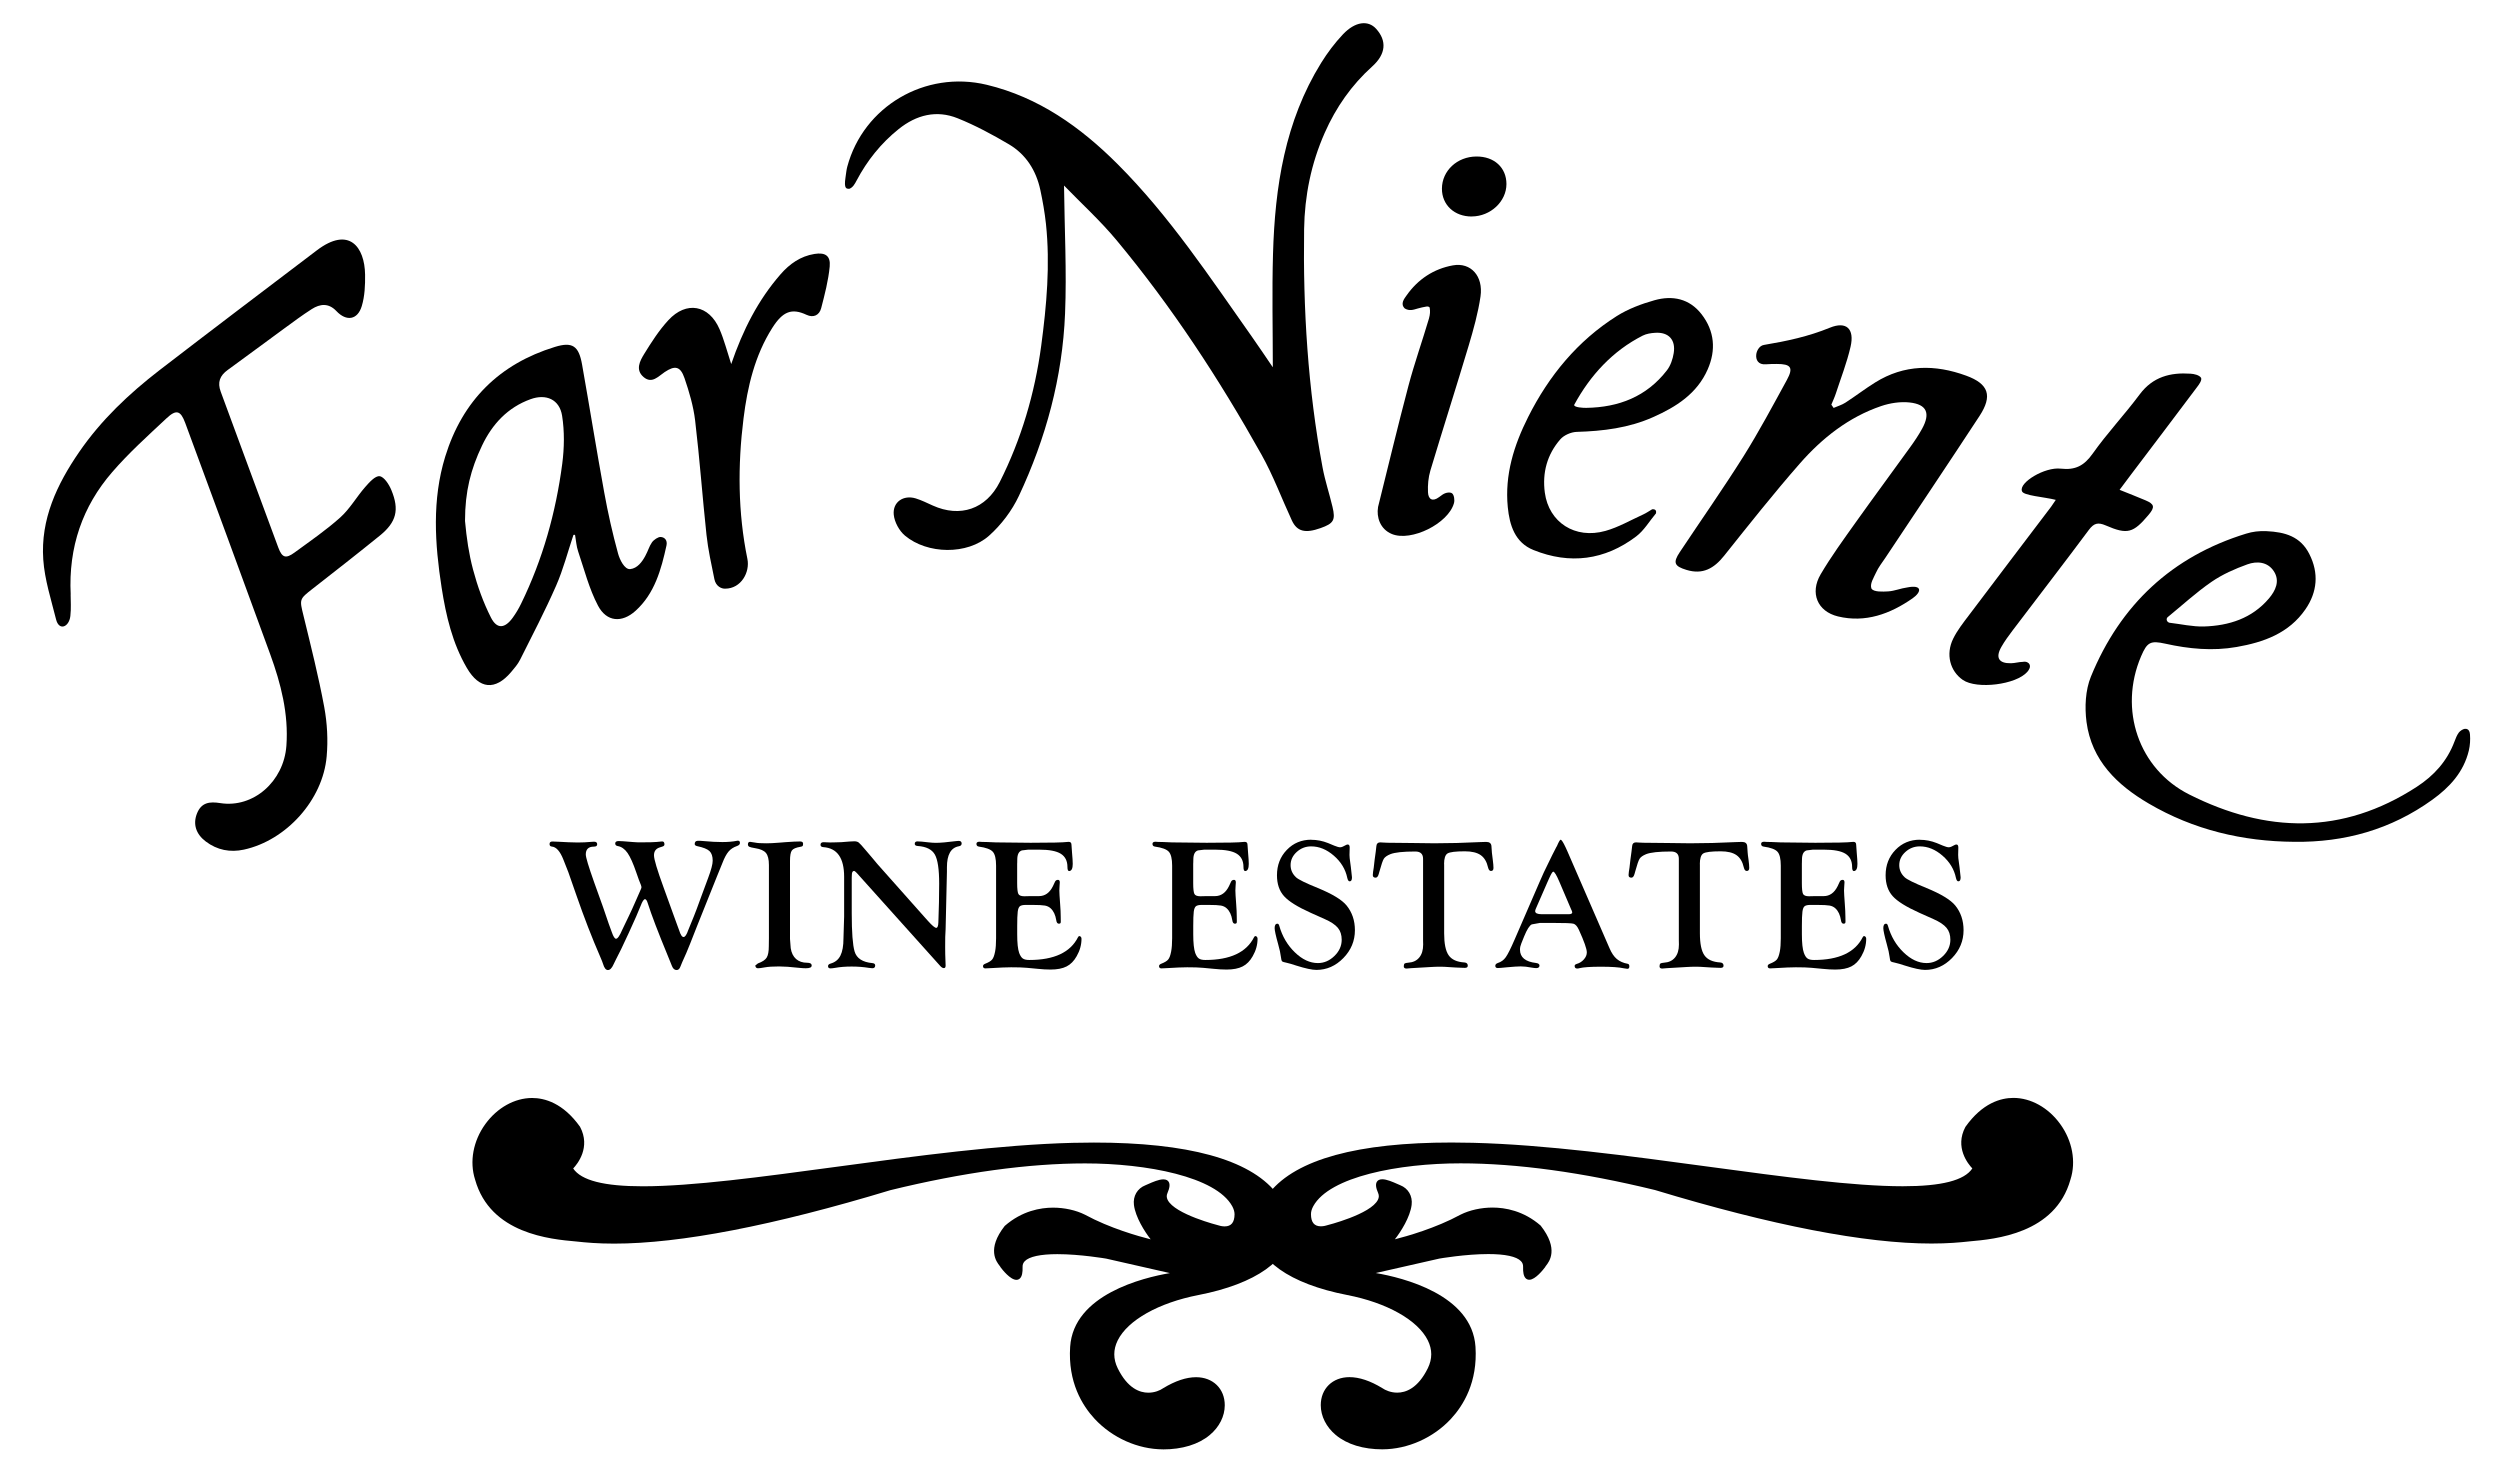<svg width="118" height="69" viewBox="0 0 118 69" fill="none" xmlns="http://www.w3.org/2000/svg">
<g clip-path="url(#clip0_4950_23658)">
<path d="M54.891 68.41C53.707 68.404 52.504 67.868 51.671 66.974C51.082 66.34 50.401 65.235 50.511 63.57C50.671 61.103 53.952 60.306 55.219 60.09L52.212 59.407C52.212 59.407 50.989 59.196 49.907 59.196C49.111 59.196 48.578 59.311 48.369 59.528C48.297 59.604 48.263 59.688 48.266 59.792C48.275 60.068 48.237 60.241 48.147 60.335C48.1 60.384 48.041 60.409 47.974 60.409C47.686 60.409 47.304 59.92 47.232 59.821L47.212 59.795V59.784C47.207 59.775 47.196 59.764 47.185 59.75C47.032 59.555 46.562 58.961 47.423 57.864C48.241 57.149 49.115 57.001 49.706 57.001C50.241 57.001 50.788 57.122 51.21 57.334C52.386 57.973 53.745 58.354 54.312 58.497C54.03 58.139 53.594 57.449 53.522 56.875C53.469 56.458 53.682 56.093 54.062 55.945C54.096 55.93 54.143 55.91 54.195 55.887C54.408 55.793 54.7 55.665 54.911 55.665C55.055 55.665 55.125 55.726 55.159 55.779C55.231 55.891 55.213 56.062 55.102 56.319C55.056 56.422 55.06 56.525 55.112 56.633C55.451 57.321 57.514 57.837 57.534 57.843C57.543 57.846 57.662 57.886 57.802 57.886C58.114 57.886 58.267 57.7 58.271 57.316C58.271 57.196 58.234 57.068 58.161 56.933C57.393 55.538 54.12 54.913 51.215 54.913C48.545 54.913 45.454 55.338 42.027 56.176C36.498 57.85 32.109 58.699 28.985 58.699C28.216 58.699 27.649 58.648 27.195 58.598C25.984 58.491 23.141 58.24 22.424 55.677C22.152 54.832 22.332 53.85 22.91 53.053C23.469 52.284 24.292 51.825 25.116 51.825C25.707 51.825 26.578 52.062 27.377 53.183C27.895 54.155 27.252 54.944 27.054 55.152C27.433 55.717 28.508 55.993 30.34 55.993C32.677 55.993 35.976 55.547 39.471 55.074C43.27 54.559 47.202 54.029 50.634 53.942C50.972 53.933 51.309 53.929 51.632 53.929C56.064 53.929 58.953 54.72 60.218 56.279C60.364 56.459 60.488 56.651 60.586 56.849C60.775 57.231 60.874 57.637 60.877 58.06C60.894 59.452 59.281 60.599 56.564 61.126C54.689 61.491 53.23 62.311 52.756 63.266C52.54 63.702 52.541 64.144 52.756 64.583C53.224 65.535 53.799 65.735 54.201 65.735C54.498 65.735 54.758 65.627 54.901 65.524C55.469 65.179 55.99 65.004 56.455 65.004C57.253 65.004 57.809 65.547 57.809 66.326C57.809 66.846 57.55 67.359 57.099 67.734C56.568 68.177 55.804 68.412 54.887 68.412L54.891 68.41Z" fill="black"/>
<path d="M65.262 68.409C64.345 68.409 63.581 68.175 63.049 67.732C62.599 67.357 62.34 66.842 62.34 66.324C62.34 65.545 62.896 65.001 63.694 65.001C64.159 65.001 64.68 65.175 65.242 65.518C65.391 65.623 65.651 65.733 65.948 65.733C66.35 65.733 66.925 65.533 67.393 64.581C67.609 64.142 67.609 63.699 67.393 63.264C66.919 62.309 65.46 61.487 63.584 61.124C60.868 60.597 59.253 59.45 59.271 58.057C59.277 57.635 59.374 57.227 59.563 56.847C59.662 56.649 59.787 56.457 59.933 56.277C61.197 54.718 64.087 53.927 68.519 53.927C68.841 53.927 69.178 53.931 69.517 53.94C72.949 54.026 76.879 54.557 80.678 55.072C84.173 55.545 87.474 55.991 89.809 55.991C91.641 55.991 92.718 55.717 93.094 55.15C92.896 54.942 92.251 54.155 92.767 53.19C93.57 52.058 94.442 51.821 95.033 51.821C95.856 51.821 96.68 52.28 97.238 53.049C97.817 53.846 97.999 54.828 97.725 55.677C97.009 58.236 94.166 58.487 92.954 58.594C92.502 58.644 91.934 58.695 91.165 58.695C88.041 58.695 83.65 57.846 78.118 56.17C74.695 55.334 71.603 54.91 68.933 54.91C66.029 54.91 62.756 55.535 61.988 56.929C61.914 57.064 61.877 57.192 61.878 57.312C61.88 57.696 62.033 57.882 62.347 57.882C62.487 57.882 62.606 57.841 62.608 57.841C62.637 57.834 64.7 57.317 65.038 56.629C65.091 56.522 65.094 56.419 65.049 56.315C64.937 56.058 64.919 55.887 64.992 55.775C65.026 55.722 65.096 55.661 65.24 55.661C65.453 55.661 65.743 55.789 65.955 55.883C66.008 55.907 66.054 55.926 66.089 55.941C66.469 56.089 66.681 56.454 66.629 56.871C66.559 57.445 66.121 58.137 65.838 58.495C66.395 58.354 67.759 57.973 68.939 57.331C69.364 57.118 69.912 56.997 70.447 56.997C71.038 56.997 71.911 57.145 72.719 57.848C73.591 58.959 73.122 59.551 72.969 59.746C72.958 59.761 72.949 59.771 72.942 59.78V59.791L72.924 59.816C72.85 59.914 72.47 60.405 72.182 60.405C72.115 60.405 72.054 60.38 72.009 60.331C71.919 60.237 71.881 60.066 71.89 59.788C71.893 59.685 71.859 59.598 71.787 59.524C71.578 59.307 71.045 59.192 70.249 59.192C69.166 59.192 67.951 59.403 67.939 59.405L64.936 60.087C66.202 60.304 69.481 61.101 69.643 63.568C69.751 65.233 69.072 66.338 68.483 66.972C67.652 67.866 66.449 68.402 65.263 68.408L65.262 68.409Z" fill="black"/>
<path d="M32.917 39.685C32.98 39.681 33.077 39.685 33.207 39.698C33.538 39.73 33.835 39.745 34.095 39.745C34.354 39.745 34.594 39.725 34.796 39.683L34.83 39.68C34.893 39.68 34.925 39.714 34.925 39.786C34.925 39.851 34.879 39.9 34.787 39.932C34.619 39.99 34.486 40.077 34.387 40.194C34.288 40.312 34.192 40.489 34.1 40.729L33.844 41.358L33.452 42.336C33.153 43.081 32.969 43.539 32.902 43.709C32.637 44.39 32.468 44.812 32.396 44.977C32.232 45.34 32.136 45.56 32.111 45.634C32.073 45.735 32.016 45.786 31.936 45.786C31.841 45.786 31.767 45.724 31.718 45.6C31.701 45.553 31.632 45.383 31.511 45.089C31.063 44.005 30.749 43.183 30.571 42.623C30.533 42.499 30.49 42.439 30.441 42.441C30.384 42.445 30.313 42.553 30.234 42.766C30.144 43.001 29.96 43.42 29.681 44.027C29.402 44.634 29.198 45.056 29.068 45.296C29.014 45.403 28.978 45.477 28.96 45.517C28.881 45.696 28.793 45.786 28.694 45.786C28.595 45.786 28.521 45.688 28.463 45.495C28.44 45.419 28.396 45.311 28.333 45.166C27.941 44.265 27.566 43.295 27.206 42.257C26.964 41.563 26.836 41.2 26.825 41.166L26.593 40.577C26.438 40.182 26.256 39.976 26.047 39.958C25.975 39.952 25.939 39.913 25.939 39.839C25.939 39.759 25.984 39.719 26.074 39.719C26.094 39.719 26.202 39.723 26.395 39.732L26.827 39.754C27.006 39.763 27.153 39.766 27.269 39.766C27.467 39.766 27.699 39.756 27.966 39.732L28.04 39.728C28.137 39.728 28.187 39.768 28.187 39.848C28.187 39.927 28.135 39.961 28.032 39.961C27.777 39.961 27.649 40.084 27.649 40.33C27.649 40.465 27.78 40.901 28.041 41.637L28.465 42.819L28.728 43.59L28.876 43.996C28.948 44.204 29.014 44.309 29.077 44.309C29.153 44.309 29.25 44.166 29.373 43.88C29.382 43.857 29.492 43.628 29.703 43.192C29.775 43.046 29.886 42.8 30.036 42.457C30.117 42.27 30.187 42.112 30.243 41.986C30.266 41.937 30.277 41.901 30.277 41.878C30.277 41.852 30.266 41.813 30.247 41.76C30.196 41.645 30.126 41.455 30.036 41.19C29.888 40.756 29.749 40.447 29.62 40.26C29.488 40.072 29.333 39.963 29.155 39.934C29.077 39.92 29.038 39.878 29.038 39.812C29.038 39.736 29.092 39.698 29.202 39.698C29.265 39.698 29.335 39.701 29.409 39.707C29.812 39.741 30.052 39.759 30.124 39.759C30.618 39.759 30.904 39.754 30.985 39.741C31.113 39.727 31.2 39.718 31.25 39.716C31.324 39.712 31.362 39.759 31.362 39.857C31.362 39.904 31.331 39.938 31.266 39.958L31.131 40.001C30.956 40.059 30.868 40.182 30.868 40.37C30.868 40.557 31.018 41.054 31.317 41.876L31.765 43.115L31.951 43.626C32.003 43.767 32.037 43.862 32.056 43.911C32.122 44.124 32.192 44.231 32.266 44.227C32.338 44.224 32.412 44.115 32.486 43.898C32.504 43.846 32.59 43.631 32.749 43.254C32.818 43.086 32.935 42.775 33.099 42.318C33.183 42.091 33.291 41.796 33.426 41.435C33.567 41.059 33.639 40.79 33.639 40.626C33.639 40.418 33.589 40.267 33.488 40.171C33.387 40.075 33.194 39.998 32.908 39.938C32.825 39.92 32.785 39.884 32.79 39.828C32.796 39.739 32.837 39.694 32.911 39.691L32.917 39.685Z" fill="black"/>
<path d="M37.288 44.321L37.322 44.754C37.356 44.976 37.441 45.146 37.574 45.265C37.709 45.383 37.884 45.442 38.1 45.442C38.241 45.442 38.311 45.486 38.311 45.574C38.311 45.663 38.217 45.702 38.03 45.702C37.949 45.702 37.834 45.695 37.684 45.679C37.309 45.637 37.007 45.616 36.772 45.616C36.484 45.616 36.257 45.63 36.09 45.661C35.946 45.688 35.841 45.702 35.778 45.702C35.715 45.702 35.673 45.672 35.657 45.61L35.648 45.574L35.774 45.473C35.981 45.399 36.12 45.307 36.187 45.199C36.255 45.09 36.288 44.911 36.288 44.66L36.293 44.276V40.828C36.293 40.562 36.246 40.375 36.154 40.261C36.062 40.149 35.893 40.073 35.648 40.035C35.502 40.012 35.407 39.988 35.365 39.967C35.324 39.945 35.302 39.907 35.302 39.855C35.302 39.773 35.337 39.733 35.407 39.735C35.459 39.739 35.536 39.75 35.641 39.77C35.745 39.793 35.918 39.804 36.163 39.804C36.324 39.804 36.526 39.795 36.765 39.775L37.08 39.75C37.378 39.728 37.605 39.717 37.763 39.717C37.859 39.717 37.906 39.752 37.906 39.824C37.906 39.876 37.898 39.912 37.884 39.93C37.87 39.948 37.834 39.961 37.776 39.97C37.569 40.004 37.435 40.062 37.376 40.143C37.316 40.225 37.288 40.389 37.288 40.636V44.321Z" fill="black"/>
<path d="M41.365 40.729L43.652 43.303L43.799 43.467C43.994 43.685 44.125 43.795 44.192 43.795C44.252 43.795 44.286 43.707 44.291 43.532C44.316 42.894 44.329 42.288 44.329 41.71C44.329 41.032 44.261 40.574 44.124 40.333C43.987 40.093 43.718 39.959 43.318 39.931C43.223 39.925 43.176 39.891 43.176 39.83C43.176 39.754 43.217 39.714 43.302 39.714C43.407 39.714 43.572 39.728 43.805 39.757C43.956 39.775 44.079 39.782 44.178 39.782C44.378 39.782 44.693 39.755 45.125 39.7C45.183 39.694 45.224 39.69 45.251 39.69C45.343 39.69 45.39 39.732 45.39 39.813C45.39 39.887 45.345 39.931 45.251 39.945C44.88 40.014 44.695 40.344 44.695 40.937V41.15L44.633 43.855L44.615 44.227L44.612 44.708L44.615 45.036L44.633 45.578C44.633 45.659 44.605 45.697 44.545 45.695C44.493 45.692 44.441 45.661 44.385 45.6L40.454 41.22C40.385 41.144 40.337 41.108 40.311 41.108C40.243 41.108 40.207 41.173 40.207 41.303L40.202 41.43V43.109C40.202 44.007 40.247 44.606 40.337 44.91C40.432 45.233 40.713 45.416 41.18 45.459C41.266 45.468 41.309 45.504 41.309 45.569C41.309 45.657 41.264 45.701 41.174 45.701C41.14 45.701 41.084 45.695 41.005 45.683C40.762 45.643 40.493 45.621 40.2 45.621C39.906 45.621 39.648 45.641 39.42 45.683C39.319 45.699 39.245 45.708 39.2 45.708C39.122 45.708 39.083 45.672 39.083 45.602C39.083 45.542 39.124 45.502 39.209 45.479C39.42 45.419 39.573 45.294 39.668 45.105C39.764 44.915 39.812 44.644 39.812 44.29L39.843 43.261V41.385C39.843 40.498 39.517 40.03 38.863 39.985C38.773 39.979 38.728 39.941 38.728 39.875C38.728 39.792 38.776 39.752 38.876 39.752L39.175 39.764L39.357 39.761C39.582 39.761 39.823 39.748 40.081 39.721C40.176 39.712 40.256 39.709 40.319 39.709C40.407 39.709 40.479 39.728 40.529 39.766C40.582 39.806 40.69 39.925 40.857 40.124L41.155 40.474C41.272 40.613 41.344 40.696 41.365 40.725V40.729Z" fill="black"/>
<path d="M48.01 40.744V41.684C48.01 41.954 48.03 42.123 48.068 42.196C48.107 42.268 48.201 42.304 48.35 42.304L48.48 42.3L48.671 42.297H49.039C49.325 42.297 49.545 42.14 49.7 41.825L49.799 41.612C49.826 41.56 49.867 41.533 49.929 41.529C49.992 41.526 50.022 41.565 50.022 41.647C50.022 41.67 50.019 41.733 50.01 41.838C50.004 41.914 50.001 41.977 50.001 42.029C50.001 42.122 50.013 42.338 50.039 42.681C50.057 42.904 50.066 43.099 50.066 43.263L50.069 43.485C50.069 43.525 50.066 43.554 50.057 43.568C50.046 43.586 50.022 43.595 49.988 43.599C49.916 43.604 49.871 43.55 49.855 43.434C49.817 43.189 49.73 43.003 49.595 42.877C49.522 42.808 49.43 42.763 49.322 42.743C49.213 42.723 49.012 42.712 48.714 42.712H48.421C48.282 42.712 48.188 42.734 48.138 42.775C48.087 42.817 48.053 42.902 48.037 43.028C48.019 43.173 48.012 43.4 48.012 43.711V44.101C48.012 44.507 48.042 44.8 48.105 44.979C48.154 45.109 48.212 45.197 48.278 45.242C48.345 45.289 48.448 45.311 48.585 45.311C49.754 45.311 50.52 44.953 50.88 44.24C50.9 44.206 50.918 44.186 50.932 44.184C50.961 44.179 50.988 44.188 51.011 44.213C51.035 44.238 51.047 44.269 51.047 44.307C51.047 44.59 50.972 44.867 50.819 45.132C50.693 45.358 50.534 45.519 50.343 45.616C50.152 45.714 49.9 45.763 49.586 45.763C49.403 45.763 49.197 45.752 48.972 45.728L48.471 45.681C48.287 45.663 48.037 45.656 47.724 45.656C47.513 45.656 47.194 45.669 46.765 45.696C46.646 45.705 46.562 45.708 46.509 45.708C46.441 45.708 46.403 45.676 46.398 45.611C46.394 45.559 46.426 45.519 46.493 45.492C46.657 45.428 46.769 45.362 46.828 45.291C46.888 45.221 46.934 45.094 46.969 44.912C46.999 44.758 47.015 44.551 47.015 44.289V40.859C47.015 40.536 46.963 40.317 46.859 40.202C46.754 40.086 46.536 40.005 46.205 39.96C46.127 39.949 46.088 39.906 46.088 39.831C46.088 39.765 46.135 39.73 46.23 39.73C46.25 39.73 46.293 39.734 46.36 39.739C46.412 39.743 46.482 39.743 46.572 39.743L47.008 39.761L48.646 39.779C49.588 39.779 50.168 39.767 50.388 39.739C50.411 39.736 50.431 39.736 50.449 39.736C50.532 39.736 50.574 39.783 50.574 39.879C50.574 39.945 50.583 40.063 50.599 40.234C50.622 40.485 50.633 40.666 50.633 40.776C50.633 40.995 50.577 41.108 50.465 41.114C50.411 41.117 50.383 41.053 50.383 40.922C50.383 40.635 50.278 40.428 50.069 40.297C49.86 40.167 49.522 40.104 49.055 40.104H48.529L48.235 40.139C48.087 40.185 48.015 40.33 48.015 40.576L48.012 40.753L48.01 40.744Z" fill="black"/>
<path d="M56.319 40.744V41.684C56.319 41.954 56.339 42.123 56.377 42.196C56.416 42.268 56.51 42.304 56.66 42.304L56.789 42.3L56.98 42.297H57.348C57.634 42.297 57.854 42.14 58.009 41.825L58.108 41.612C58.135 41.56 58.176 41.533 58.238 41.529C58.301 41.526 58.331 41.565 58.331 41.647C58.331 41.67 58.328 41.733 58.319 41.838C58.313 41.914 58.31 41.977 58.31 42.029C58.31 42.122 58.322 42.338 58.348 42.681C58.366 42.904 58.375 43.099 58.375 43.263L58.378 43.485C58.378 43.525 58.375 43.554 58.366 43.568C58.355 43.586 58.331 43.595 58.297 43.599C58.225 43.604 58.18 43.55 58.164 43.434C58.126 43.189 58.04 43.003 57.904 42.877C57.831 42.808 57.739 42.763 57.631 42.743C57.523 42.723 57.321 42.712 57.023 42.712H56.73C56.591 42.712 56.497 42.734 56.447 42.775C56.397 42.817 56.362 42.902 56.346 43.028C56.328 43.173 56.321 43.4 56.321 43.711V44.101C56.321 44.507 56.352 44.8 56.414 44.979C56.463 45.109 56.521 45.197 56.587 45.242C56.654 45.289 56.757 45.311 56.894 45.311C58.063 45.311 58.829 44.953 59.189 44.24C59.209 44.206 59.227 44.186 59.241 44.184C59.27 44.179 59.297 44.188 59.321 44.213C59.344 44.238 59.357 44.269 59.357 44.307C59.357 44.59 59.281 44.867 59.128 45.132C59.002 45.358 58.843 45.519 58.652 45.616C58.461 45.714 58.209 45.763 57.895 45.763C57.712 45.763 57.506 45.752 57.281 45.728L56.78 45.681C56.596 45.663 56.346 45.656 56.033 45.656C55.822 45.656 55.503 45.669 55.074 45.696C54.955 45.705 54.871 45.708 54.818 45.708C54.75 45.708 54.712 45.676 54.707 45.611C54.703 45.559 54.736 45.519 54.802 45.492C54.966 45.428 55.078 45.362 55.137 45.291C55.197 45.221 55.244 45.094 55.278 44.912C55.308 44.758 55.325 44.551 55.325 44.289V40.859C55.325 40.536 55.272 40.317 55.168 40.202C55.063 40.086 54.845 40.005 54.514 39.96C54.436 39.949 54.397 39.906 54.397 39.831C54.397 39.765 54.444 39.73 54.539 39.73C54.559 39.73 54.602 39.734 54.669 39.739C54.721 39.743 54.791 39.743 54.881 39.743L55.317 39.761L56.955 39.779C57.897 39.779 58.477 39.767 58.697 39.739C58.721 39.736 58.74 39.736 58.758 39.736C58.841 39.736 58.883 39.783 58.883 39.879C58.883 39.945 58.892 40.063 58.908 40.234C58.931 40.485 58.942 40.666 58.942 40.776C58.942 40.995 58.886 41.108 58.775 41.114C58.721 41.117 58.692 41.053 58.692 40.922C58.692 40.635 58.587 40.428 58.378 40.297C58.169 40.167 57.831 40.104 57.364 40.104H56.838L56.544 40.139C56.397 40.185 56.325 40.33 56.325 40.576L56.321 40.753L56.319 40.744Z" fill="black"/>
<path d="M61.891 39.638C62.161 39.638 62.426 39.69 62.685 39.793L62.975 39.914C63.105 39.967 63.197 39.992 63.253 39.992C63.294 39.992 63.336 39.981 63.379 39.961L63.543 39.878C63.566 39.867 63.59 39.86 63.613 39.86C63.674 39.86 63.705 39.907 63.705 40.003L63.696 40.353C63.696 40.407 63.699 40.46 63.705 40.508L63.761 40.933L63.804 41.327C63.809 41.361 63.813 41.39 63.813 41.413C63.813 41.538 63.777 41.599 63.705 41.599C63.653 41.599 63.615 41.545 63.591 41.435C63.508 41.032 63.298 40.684 62.959 40.389C62.62 40.095 62.264 39.949 61.885 39.949C61.626 39.949 61.399 40.037 61.206 40.212C61.013 40.387 60.916 40.595 60.916 40.834C60.916 41.056 61.001 41.247 61.172 41.408C61.282 41.511 61.624 41.681 62.199 41.913C62.882 42.193 63.336 42.468 63.557 42.737C63.82 43.06 63.952 43.45 63.952 43.907C63.952 44.409 63.77 44.848 63.407 45.22C63.044 45.592 62.62 45.78 62.132 45.78C61.932 45.78 61.617 45.712 61.186 45.576C60.984 45.509 60.837 45.466 60.741 45.446C60.61 45.421 60.532 45.395 60.511 45.37C60.489 45.345 60.471 45.271 60.456 45.148C60.442 45.013 60.399 44.816 60.327 44.559C60.217 44.167 60.163 43.915 60.163 43.806C60.163 43.667 60.208 43.599 60.296 43.599C60.336 43.599 60.365 43.633 60.383 43.702C60.523 44.196 60.768 44.614 61.118 44.951C61.467 45.289 61.829 45.457 62.204 45.457C62.496 45.457 62.755 45.345 62.984 45.123C63.213 44.901 63.328 44.644 63.328 44.357C63.328 44.13 63.269 43.942 63.148 43.795C63.027 43.649 62.822 43.51 62.526 43.38L61.869 43.086C61.249 42.807 60.828 42.546 60.606 42.298C60.384 42.051 60.273 41.722 60.273 41.312C60.273 40.835 60.428 40.436 60.738 40.115C61.047 39.793 61.433 39.634 61.892 39.634L61.891 39.638Z" fill="black"/>
<path d="M68.164 40.791V44.052C68.164 44.54 68.234 44.887 68.377 45.089C68.517 45.293 68.768 45.407 69.124 45.428C69.229 45.438 69.279 45.488 69.279 45.582C69.279 45.649 69.234 45.683 69.144 45.683C69.124 45.683 69.088 45.683 69.036 45.68L68.712 45.667L68.171 45.633C68.128 45.629 68.07 45.629 67.998 45.629C67.831 45.629 67.681 45.633 67.55 45.642L66.595 45.698C66.494 45.709 66.425 45.716 66.388 45.716C66.298 45.716 66.254 45.678 66.258 45.602C66.261 45.537 66.276 45.495 66.301 45.477C66.326 45.459 66.382 45.447 66.469 45.439C66.694 45.425 66.867 45.344 66.989 45.194C67.112 45.046 67.173 44.842 67.173 44.585L67.169 44.381V40.534C67.169 40.307 67.047 40.191 66.802 40.191C66.225 40.191 65.833 40.233 65.622 40.318C65.469 40.381 65.368 40.453 65.317 40.532C65.267 40.612 65.199 40.811 65.112 41.127L65.078 41.248C65.046 41.367 64.997 41.426 64.93 41.426C64.837 41.426 64.791 41.381 64.797 41.293C64.8 41.212 64.815 41.1 64.84 40.955L64.883 40.578L64.936 40.193L64.966 39.929C64.977 39.817 65.038 39.76 65.148 39.76C65.177 39.76 65.226 39.763 65.294 39.769C65.408 39.778 65.566 39.781 65.773 39.781L66.654 39.79L67.705 39.803C68.382 39.803 69.099 39.785 69.856 39.747C70.005 39.741 70.103 39.738 70.146 39.738C70.304 39.738 70.387 39.805 70.396 39.937L70.418 40.249C70.42 40.298 70.436 40.415 70.461 40.599C70.481 40.753 70.492 40.876 70.492 40.968C70.492 41.06 70.454 41.11 70.375 41.11C70.308 41.11 70.263 41.056 70.236 40.944C70.176 40.675 70.059 40.48 69.888 40.361C69.717 40.242 69.468 40.182 69.142 40.182C68.704 40.182 68.431 40.216 68.323 40.283C68.214 40.352 68.16 40.52 68.16 40.787L68.164 40.791Z" fill="black"/>
<path d="M74.002 40.23L75.968 44.754C76.065 44.982 76.181 45.154 76.314 45.265C76.447 45.377 76.618 45.453 76.827 45.491C76.88 45.5 76.905 45.542 76.905 45.614C76.905 45.694 76.871 45.731 76.806 45.728C76.768 45.724 76.714 45.717 76.642 45.703C76.42 45.654 76.062 45.629 75.568 45.629C75.074 45.629 74.734 45.652 74.556 45.697C74.512 45.71 74.475 45.715 74.444 45.715C74.363 45.715 74.323 45.674 74.323 45.59C74.323 45.549 74.356 45.518 74.419 45.498C74.557 45.459 74.671 45.386 74.761 45.282C74.853 45.177 74.898 45.069 74.898 44.953C74.898 44.791 74.774 44.437 74.523 43.887C74.446 43.719 74.359 43.624 74.266 43.599C74.172 43.573 73.84 43.562 73.273 43.562H72.687L72.3 43.631C72.194 43.68 72.073 43.871 71.938 44.202L71.805 44.534C71.765 44.63 71.743 44.725 71.743 44.823C71.743 45.186 71.997 45.395 72.504 45.453C72.614 45.468 72.666 45.511 72.664 45.581C72.659 45.657 72.606 45.695 72.509 45.695C72.457 45.695 72.383 45.686 72.287 45.67C72.096 45.632 71.927 45.614 71.776 45.614C71.641 45.614 71.421 45.629 71.118 45.657C70.893 45.681 70.752 45.692 70.698 45.692C70.617 45.692 70.578 45.657 70.578 45.585C70.578 45.526 70.617 45.482 70.698 45.453C70.853 45.404 70.979 45.314 71.071 45.182C71.165 45.051 71.304 44.776 71.487 44.353L72.668 41.628C72.763 41.411 72.828 41.263 72.866 41.182L73.267 40.357L73.475 39.95V39.963C73.567 39.745 73.63 39.634 73.66 39.634C73.707 39.634 73.784 39.755 73.898 39.999L74.002 40.228V40.23ZM74.165 42.939L73.601 41.617C73.466 41.301 73.37 41.142 73.312 41.142C73.278 41.142 73.215 41.245 73.123 41.449L73.042 41.63L72.538 42.784L72.491 42.892C72.471 42.936 72.46 42.974 72.46 43.004C72.46 43.102 72.565 43.151 72.77 43.151H74.046C74.156 43.151 74.21 43.12 74.21 43.06C74.21 43.046 74.203 43.021 74.188 42.986L74.166 42.939H74.165Z" fill="black"/>
<path d="M80.235 40.791V44.052C80.235 44.54 80.306 44.887 80.448 45.089C80.589 45.293 80.839 45.407 81.196 45.428C81.3 45.438 81.351 45.488 81.351 45.582C81.351 45.649 81.306 45.683 81.216 45.683C81.196 45.683 81.16 45.683 81.108 45.68L80.784 45.667L80.243 45.633C80.2 45.629 80.142 45.629 80.07 45.629C79.902 45.629 79.753 45.633 79.621 45.642L78.667 45.698C78.566 45.709 78.497 45.716 78.459 45.716C78.369 45.716 78.326 45.678 78.33 45.602C78.334 45.537 78.347 45.495 78.373 45.477C78.398 45.459 78.454 45.447 78.54 45.439C78.766 45.425 78.939 45.344 79.061 45.194C79.183 45.046 79.245 44.842 79.245 44.585L79.241 44.381V40.534C79.241 40.307 79.119 40.191 78.873 40.191C78.297 40.191 77.905 40.233 77.693 40.318C77.541 40.381 77.44 40.453 77.39 40.532C77.339 40.612 77.27 40.811 77.184 41.127L77.15 41.248C77.117 41.367 77.069 41.426 77.002 41.426C76.908 41.426 76.863 41.381 76.869 41.293C76.872 41.212 76.887 41.1 76.912 40.955L76.955 40.578L77.007 40.193L77.038 39.929C77.049 39.817 77.11 39.76 77.22 39.76C77.248 39.76 77.297 39.763 77.366 39.769C77.479 39.778 77.638 39.781 77.845 39.781L78.726 39.79L79.777 39.803C80.454 39.803 81.171 39.785 81.928 39.747C82.077 39.741 82.174 39.738 82.218 39.738C82.376 39.738 82.459 39.805 82.468 39.937L82.49 40.249C82.491 40.298 82.507 40.415 82.533 40.599C82.553 40.753 82.564 40.876 82.564 40.968C82.564 41.06 82.525 41.11 82.447 41.11C82.379 41.11 82.335 41.056 82.308 40.944C82.248 40.675 82.131 40.48 81.96 40.361C81.789 40.242 81.54 40.182 81.214 40.182C80.776 40.182 80.502 40.216 80.394 40.283C80.286 40.352 80.232 40.52 80.232 40.787L80.235 40.791Z" fill="black"/>
<path d="M85.048 40.744V41.684C85.048 41.954 85.067 42.123 85.105 42.196C85.145 42.268 85.238 42.304 85.388 42.304L85.518 42.3L85.709 42.297H86.077C86.363 42.297 86.583 42.14 86.738 41.825L86.837 41.612C86.864 41.56 86.905 41.533 86.967 41.529C87.029 41.526 87.06 41.565 87.06 41.647C87.06 41.67 87.056 41.733 87.048 41.838C87.042 41.914 87.038 41.977 87.038 42.029C87.038 42.122 87.051 42.338 87.076 42.681C87.094 42.904 87.103 43.099 87.103 43.263L87.107 43.485C87.107 43.525 87.103 43.554 87.094 43.568C87.083 43.586 87.06 43.595 87.026 43.599C86.954 43.604 86.909 43.55 86.893 43.434C86.855 43.189 86.769 43.003 86.633 42.877C86.56 42.808 86.467 42.763 86.359 42.743C86.251 42.723 86.05 42.712 85.752 42.712H85.458C85.319 42.712 85.226 42.734 85.176 42.775C85.125 42.817 85.091 42.902 85.075 43.028C85.056 43.173 85.049 43.4 85.049 43.711V44.101C85.049 44.507 85.08 44.8 85.144 44.979C85.192 45.109 85.249 45.197 85.316 45.242C85.383 45.289 85.485 45.311 85.623 45.311C86.792 45.311 87.558 44.953 87.918 44.24C87.938 44.206 87.956 44.186 87.97 44.184C87.999 44.179 88.026 44.188 88.049 44.213C88.073 44.238 88.085 44.269 88.085 44.307C88.085 44.59 88.01 44.867 87.857 45.132C87.73 45.358 87.572 45.519 87.381 45.616C87.19 45.714 86.938 45.763 86.624 45.763C86.44 45.763 86.235 45.752 86.01 45.728L85.509 45.681C85.325 45.663 85.075 45.656 84.761 45.656C84.55 45.656 84.232 45.669 83.803 45.696C83.684 45.705 83.6 45.708 83.547 45.708C83.478 45.708 83.441 45.676 83.435 45.611C83.431 45.559 83.464 45.519 83.531 45.492C83.694 45.428 83.806 45.362 83.866 45.291C83.925 45.221 83.972 45.094 84.007 44.912C84.037 44.758 84.053 44.551 84.053 44.289V40.859C84.053 40.536 84.001 40.317 83.897 40.202C83.792 40.086 83.574 40.005 83.243 39.96C83.165 39.949 83.125 39.906 83.125 39.831C83.125 39.765 83.172 39.73 83.268 39.73C83.287 39.73 83.331 39.734 83.397 39.739C83.45 39.743 83.52 39.743 83.61 39.743L84.046 39.761L85.683 39.779C86.626 39.779 87.206 39.767 87.426 39.739C87.45 39.736 87.469 39.736 87.487 39.736C87.57 39.736 87.612 39.783 87.612 39.879C87.612 39.945 87.621 40.063 87.637 40.234C87.66 40.485 87.671 40.666 87.671 40.776C87.671 40.995 87.615 41.108 87.504 41.114C87.45 41.117 87.42 41.053 87.42 40.922C87.42 40.635 87.316 40.428 87.107 40.297C86.898 40.167 86.56 40.104 86.093 40.104H85.566L85.273 40.139C85.125 40.185 85.053 40.33 85.053 40.576L85.049 40.753L85.048 40.744Z" fill="black"/>
<path d="M90.619 39.638C90.889 39.638 91.155 39.69 91.414 39.793L91.704 39.914C91.833 39.967 91.926 39.992 91.981 39.992C92.023 39.992 92.064 39.981 92.108 39.961L92.271 39.878C92.295 39.867 92.319 39.86 92.342 39.86C92.403 39.86 92.433 39.907 92.433 40.003L92.425 40.353C92.425 40.407 92.428 40.46 92.433 40.508L92.49 40.933L92.533 41.327C92.538 41.361 92.542 41.39 92.542 41.413C92.542 41.538 92.506 41.599 92.433 41.599C92.382 41.599 92.344 41.545 92.32 41.435C92.237 41.032 92.026 40.684 91.688 40.389C91.349 40.095 90.993 39.949 90.614 39.949C90.355 39.949 90.127 40.037 89.935 40.212C89.742 40.387 89.645 40.595 89.645 40.834C89.645 41.056 89.729 41.247 89.901 41.408C90.01 41.511 90.353 41.681 90.927 41.913C91.611 42.193 92.064 42.468 92.286 42.737C92.549 43.06 92.68 43.45 92.68 43.907C92.68 44.409 92.498 44.848 92.136 45.22C91.772 45.592 91.349 45.78 90.861 45.78C90.661 45.78 90.346 45.712 89.915 45.576C89.713 45.509 89.565 45.466 89.47 45.446C89.338 45.421 89.261 45.395 89.24 45.37C89.218 45.345 89.2 45.271 89.186 45.148C89.171 45.013 89.128 44.816 89.055 44.559C88.946 44.167 88.892 43.915 88.892 43.806C88.892 43.667 88.937 43.599 89.025 43.599C89.065 43.599 89.093 43.633 89.112 43.702C89.252 44.196 89.497 44.614 89.847 44.951C90.196 45.289 90.558 45.457 90.933 45.457C91.225 45.457 91.484 45.345 91.713 45.123C91.942 44.901 92.057 44.644 92.057 44.357C92.057 44.13 91.998 43.942 91.877 43.795C91.756 43.649 91.551 43.51 91.256 43.38L90.598 43.086C89.978 42.807 89.557 42.546 89.335 42.298C89.113 42.051 89.001 41.722 89.001 41.312C89.001 40.835 89.156 40.436 89.466 40.115C89.776 39.793 90.162 39.634 90.621 39.634L90.619 39.638Z" fill="black"/>
<path d="M60.077 17.327C60.077 15.524 60.035 13.756 60.086 11.988C60.176 8.817 60.65 5.728 62.356 2.972C62.655 2.49 63.001 2.03 63.388 1.62C63.965 1.011 64.577 0.941 64.955 1.361C65.467 1.929 65.417 2.553 64.77 3.135C63.793 4.015 63.058 5.067 62.527 6.27C61.887 7.715 61.578 9.239 61.554 10.816C61.5 14.591 61.732 18.345 62.424 22.06C62.541 22.689 62.747 23.299 62.894 23.924C63.044 24.551 62.947 24.708 62.332 24.926C61.606 25.185 61.219 25.089 60.976 24.565C60.496 23.53 60.098 22.45 59.544 21.461C57.547 17.892 55.313 14.48 52.703 11.34C51.937 10.419 51.045 9.608 50.222 8.757C50.245 10.816 50.352 12.81 50.271 14.795C50.15 17.809 49.368 20.686 48.092 23.406C47.764 24.105 47.257 24.775 46.682 25.286C45.657 26.2 43.77 26.165 42.715 25.282C42.444 25.056 42.219 24.643 42.185 24.292C42.127 23.693 42.646 23.348 43.223 23.525C43.498 23.61 43.761 23.742 44.026 23.861C45.32 24.444 46.543 24.032 47.188 22.752C48.208 20.726 48.842 18.567 49.145 16.321C49.4 14.412 49.573 12.49 49.368 10.559C49.31 10.027 49.217 9.496 49.105 8.972C48.907 8.047 48.428 7.289 47.622 6.812C46.844 6.353 46.04 5.92 45.205 5.584C44.203 5.179 43.252 5.421 42.414 6.095C41.583 6.761 40.931 7.576 40.43 8.524C40.351 8.674 40.255 8.858 40.079 8.914C39.955 8.905 39.825 8.925 39.908 8.372C39.944 8.134 39.949 8.031 39.992 7.865C40.755 5.022 43.669 3.305 46.575 4.002C49.02 4.589 50.995 5.992 52.75 7.746C55.202 10.198 57.109 13.09 59.102 15.912C59.435 16.386 59.758 16.868 60.071 17.328L60.077 17.327Z" fill="black"/>
<path d="M3.334 28.063C3.334 28.349 3.363 28.717 3.321 29.076C3.26 29.606 2.784 29.792 2.646 29.234C2.413 28.298 2.107 27.361 2.042 26.409C1.911 24.507 2.687 22.862 3.736 21.336C4.775 19.824 6.089 18.584 7.524 17.476C9.991 15.576 12.473 13.7 14.952 11.818C16.48 10.657 17.213 11.658 17.232 12.963C17.239 13.458 17.217 13.978 17.076 14.446C16.878 15.103 16.351 15.185 15.877 14.682C15.509 14.294 15.109 14.338 14.715 14.589C14.266 14.876 13.839 15.195 13.408 15.51C12.52 16.158 11.637 16.817 10.748 17.462C10.378 17.729 10.252 18.045 10.42 18.493C11.329 20.942 12.221 23.397 13.135 25.844C13.317 26.333 13.493 26.378 13.899 26.082C14.633 25.544 15.39 25.026 16.066 24.419C16.516 24.014 16.83 23.454 17.235 22.99C17.428 22.77 17.709 22.452 17.918 22.477C18.129 22.503 18.363 22.866 18.471 23.129C18.86 24.067 18.71 24.646 17.929 25.28C16.887 26.125 15.828 26.953 14.77 27.778C14.117 28.287 14.134 28.278 14.327 29.069C14.675 30.498 15.035 31.926 15.304 33.373C15.444 34.132 15.488 34.933 15.419 35.703C15.241 37.756 13.511 39.667 11.513 40.102C10.866 40.243 10.252 40.127 9.712 39.718C9.247 39.367 9.097 38.896 9.299 38.392C9.508 37.873 9.893 37.827 10.394 37.906C11.956 38.154 13.398 36.884 13.518 35.199C13.626 33.693 13.259 32.268 12.753 30.879C11.427 27.238 10.085 23.602 8.744 19.967C8.526 19.376 8.323 19.309 7.858 19.745C6.98 20.567 6.08 21.376 5.296 22.284C3.898 23.9 3.226 25.815 3.337 28.063H3.334Z" fill="black"/>
<path d="M86.547 19.254C86.733 19.172 86.934 19.115 87.104 19.005C87.579 18.698 88.029 18.351 88.511 18.051C89.883 17.195 91.334 17.195 92.802 17.731C93.871 18.121 94.056 18.683 93.431 19.638C91.963 21.878 90.471 24.101 88.988 26.33C88.835 26.559 88.659 26.779 88.547 27.03C88.441 27.267 88.237 27.567 88.338 27.793C88.464 27.948 88.86 27.928 89.118 27.914C89.421 27.897 89.716 27.767 90.019 27.728C90.743 27.583 90.703 27.941 90.276 28.239C89.213 28.981 88.044 29.407 86.751 29.095C85.777 28.858 85.421 27.986 85.932 27.112C86.43 26.265 87.014 25.466 87.583 24.665C88.434 23.469 89.309 22.29 90.166 21.099C90.369 20.82 90.561 20.531 90.727 20.229C91.121 19.507 90.949 19.088 90.139 18.997C89.698 18.949 89.213 19.023 88.788 19.167C87.259 19.689 86.01 20.672 84.956 21.874C83.718 23.287 82.551 24.762 81.38 26.23C80.901 26.83 80.373 27.135 79.6 26.899C79.036 26.727 78.951 26.563 79.281 26.068C80.285 24.558 81.328 23.072 82.294 21.537C83.026 20.37 83.677 19.147 84.34 17.935C84.661 17.349 84.535 17.177 83.857 17.179C83.686 17.179 83.515 17.182 83.344 17.195C82.994 17.222 82.859 16.989 82.897 16.715C82.921 16.55 83.041 16.317 83.257 16.281C84.345 16.099 85.36 15.882 86.369 15.468C87.149 15.149 87.541 15.519 87.347 16.364C87.174 17.117 86.889 17.845 86.648 18.584C86.59 18.761 86.509 18.929 86.439 19.1L86.547 19.254Z" fill="black"/>
<path d="M27.064 25.255C26.796 26.053 26.585 26.878 26.248 27.646C25.729 28.831 25.129 29.979 24.549 31.137C24.443 31.35 24.279 31.538 24.124 31.722C23.373 32.607 22.621 32.529 22.038 31.531C21.353 30.359 21.052 29.064 20.845 27.74C20.523 25.667 20.387 23.595 21.014 21.553C21.831 18.899 23.578 17.178 26.189 16.375C27.024 16.118 27.318 16.33 27.473 17.202C27.83 19.216 28.154 21.236 28.52 23.247C28.696 24.216 28.913 25.183 29.174 26.133C29.25 26.409 29.475 26.887 29.745 26.862C30.085 26.826 30.307 26.519 30.455 26.246C30.602 25.974 30.637 25.795 30.772 25.6C30.86 25.473 31.067 25.343 31.172 25.345C31.366 25.349 31.512 25.495 31.458 25.746C31.208 26.884 30.9 28.016 29.997 28.831C29.356 29.411 28.633 29.36 28.226 28.587C27.806 27.791 27.579 26.887 27.288 26.026C27.205 25.784 27.19 25.517 27.145 25.262C27.122 25.235 27.091 25.233 27.064 25.255ZM21.948 24.583C22.025 25.419 22.13 26.136 22.328 26.884C22.535 27.662 22.811 28.437 23.174 29.151C23.457 29.707 23.83 29.669 24.201 29.156C24.353 28.946 24.486 28.721 24.598 28.489C25.616 26.404 26.237 24.189 26.538 21.89C26.635 21.144 26.648 20.361 26.531 19.622C26.408 18.849 25.774 18.576 25.041 18.842C23.964 19.232 23.236 20.014 22.751 21.034C22.221 22.148 21.949 23.191 21.949 24.585L21.948 24.583Z" fill="black"/>
<path d="M108.289 39.734C105.85 39.716 103.538 39.17 101.418 37.926C99.933 37.056 98.723 35.898 98.483 34.074C98.393 33.379 98.43 32.575 98.69 31.939C100.079 28.54 102.526 26.261 106.017 25.188C106.323 25.094 106.619 25.055 106.981 25.071C107.857 25.112 108.581 25.32 109 26.149C109.458 27.05 109.379 27.942 108.817 28.759C108.035 29.893 106.848 30.314 105.568 30.538C104.437 30.736 103.319 30.63 102.205 30.382C101.504 30.227 101.346 30.305 101.059 30.977C99.991 33.481 100.935 36.294 103.333 37.5C106.957 39.324 110.552 39.422 114.065 37.142C114.886 36.609 115.504 35.927 115.852 34.999C115.906 34.854 115.965 34.702 116.054 34.58C116.117 34.493 116.254 34.413 116.326 34.403C116.537 34.37 116.576 34.567 116.583 34.664C116.603 34.917 116.587 35.183 116.528 35.43C116.282 36.447 115.621 37.16 114.807 37.747C112.854 39.154 110.665 39.765 108.285 39.734H108.289ZM102.322 29.122C102.223 29.201 102.264 29.358 102.396 29.393C102.94 29.456 103.488 29.586 104.03 29.57C105.207 29.532 106.291 29.192 107.093 28.248C107.402 27.883 107.626 27.428 107.327 26.965C107.033 26.512 106.522 26.476 106.077 26.637C105.49 26.848 104.897 27.11 104.383 27.464C103.659 27.962 103.005 28.566 102.321 29.124L102.322 29.122Z" fill="black"/>
<path d="M100.047 23.121C100.478 23.294 100.874 23.448 101.265 23.614C101.692 23.794 101.721 23.935 101.417 24.296C100.69 25.16 100.42 25.246 99.39 24.8C99.024 24.643 98.833 24.69 98.592 25.013C97.406 26.606 96.192 28.179 94.992 29.761C94.805 30.009 94.619 30.262 94.466 30.531C94.174 31.042 94.34 31.318 94.92 31.305C95.107 31.302 95.293 31.242 95.48 31.24C95.655 31.203 95.756 31.296 95.783 31.34C95.864 31.473 95.769 31.62 95.692 31.708C95.165 32.321 93.305 32.546 92.646 32.093C92.041 31.676 91.829 30.883 92.189 30.148C92.385 29.749 92.668 29.391 92.938 29.034C94.226 27.323 95.524 25.618 96.817 23.912C96.878 23.83 96.933 23.742 97.033 23.594C96.507 23.456 95.462 23.393 95.435 23.175C95.289 22.776 96.512 22.033 97.266 22.12C97.952 22.198 98.368 21.985 98.772 21.414C99.459 20.442 100.281 19.572 100.993 18.616C101.616 17.78 102.445 17.574 103.393 17.638C103.562 17.648 103.808 17.701 103.892 17.836C103.94 17.957 103.786 18.16 103.688 18.288C102.663 19.657 101.629 21.017 100.597 22.382C100.422 22.613 100.247 22.848 100.045 23.119L100.047 23.121Z" fill="black"/>
<path d="M78.165 24.227C77.855 24.595 77.601 25.038 77.227 25.32C75.743 26.443 74.098 26.654 72.38 25.961C71.508 25.61 71.252 24.799 71.167 23.936C71.018 22.412 71.459 21.014 72.129 19.683C73.111 17.729 74.464 16.087 76.309 14.92C76.849 14.579 77.477 14.344 78.093 14.171C78.937 13.933 79.739 14.09 80.314 14.832C80.93 15.628 81.002 16.524 80.604 17.433C80.098 18.587 79.109 19.208 78.024 19.69C76.878 20.201 75.662 20.349 74.421 20.385C74.154 20.393 73.817 20.539 73.644 20.739C73.026 21.451 72.789 22.309 72.916 23.255C73.106 24.655 74.34 25.462 75.776 25.059C76.394 24.886 76.966 24.552 77.558 24.283C77.705 24.216 77.842 24.12 77.983 24.037C78.17 24.021 78.181 24.138 78.163 24.227H78.165ZM74.3 19.114C74.3 19.233 74.724 19.253 74.871 19.251C76.397 19.228 77.718 18.726 78.681 17.476C78.851 17.256 78.954 16.95 78.999 16.669C79.102 16.033 78.755 15.668 78.127 15.708C77.925 15.72 77.709 15.753 77.532 15.843C76.127 16.557 75.06 17.707 74.3 19.112V19.114Z" fill="black"/>
<path d="M34.514 17.183C35.065 15.573 35.782 14.163 36.84 12.949C37.27 12.454 37.785 12.093 38.439 11.987C38.953 11.903 39.209 12.071 39.162 12.579C39.099 13.242 38.928 13.897 38.76 14.544C38.674 14.878 38.396 15.013 38.07 14.86C37.376 14.535 36.951 14.688 36.449 15.481C35.627 16.782 35.281 18.248 35.094 19.754C34.818 21.972 34.827 24.184 35.278 26.384C35.404 27 34.986 27.785 34.227 27.785C34.058 27.793 33.789 27.679 33.719 27.336C33.579 26.642 33.422 25.947 33.346 25.243C33.154 23.449 33.024 21.647 32.811 19.855C32.73 19.174 32.532 18.499 32.309 17.849C32.112 17.278 31.855 17.24 31.37 17.564C31.069 17.764 30.77 18.134 30.375 17.795C29.979 17.453 30.204 17.036 30.404 16.709C30.747 16.153 31.105 15.591 31.545 15.115C32.395 14.19 33.465 14.387 33.962 15.537C34.179 16.037 34.314 16.576 34.512 17.181L34.514 17.183Z" fill="black"/>
<path d="M65.041 23.942C65.518 22.032 65.974 20.115 66.478 18.212C66.761 17.143 67.133 16.097 67.446 15.037C67.502 14.831 67.509 14.697 67.482 14.526C67.477 14.486 67.405 14.454 67.323 14.47C67.19 14.495 67.059 14.518 66.907 14.564C66.716 14.62 66.527 14.692 66.306 14.56C66.077 14.34 66.286 14.092 66.39 13.944C66.927 13.18 67.673 12.687 68.579 12.525C69.422 12.373 70.02 13.032 69.88 13.993C69.765 14.775 69.55 15.548 69.323 16.308C68.734 18.279 68.105 20.238 67.514 22.209C67.417 22.534 67.385 22.893 67.401 23.234C67.415 23.574 67.619 23.693 67.924 23.464C67.979 23.422 68.037 23.379 68.089 23.345C68.257 23.233 68.459 23.222 68.541 23.288C68.635 23.366 68.668 23.606 68.628 23.747C68.361 24.713 66.608 25.58 65.698 25.206C65.131 24.974 64.967 24.392 65.043 23.946L65.041 23.942Z" fill="black"/>
<path d="M69.47 10.219C68.648 10.224 68.055 9.671 68.059 8.902C68.063 8.059 68.778 7.392 69.686 7.387C70.527 7.381 71.104 7.911 71.104 8.687C71.104 9.509 70.353 10.213 69.47 10.217V10.219Z" fill="black"/>
</g>
<defs>
<clipPath id="clip0_4950_23658">
<rect width="118" height="68" fill="white" transform="translate(0 0.5)"/>
</clipPath>
</defs>
</svg>
